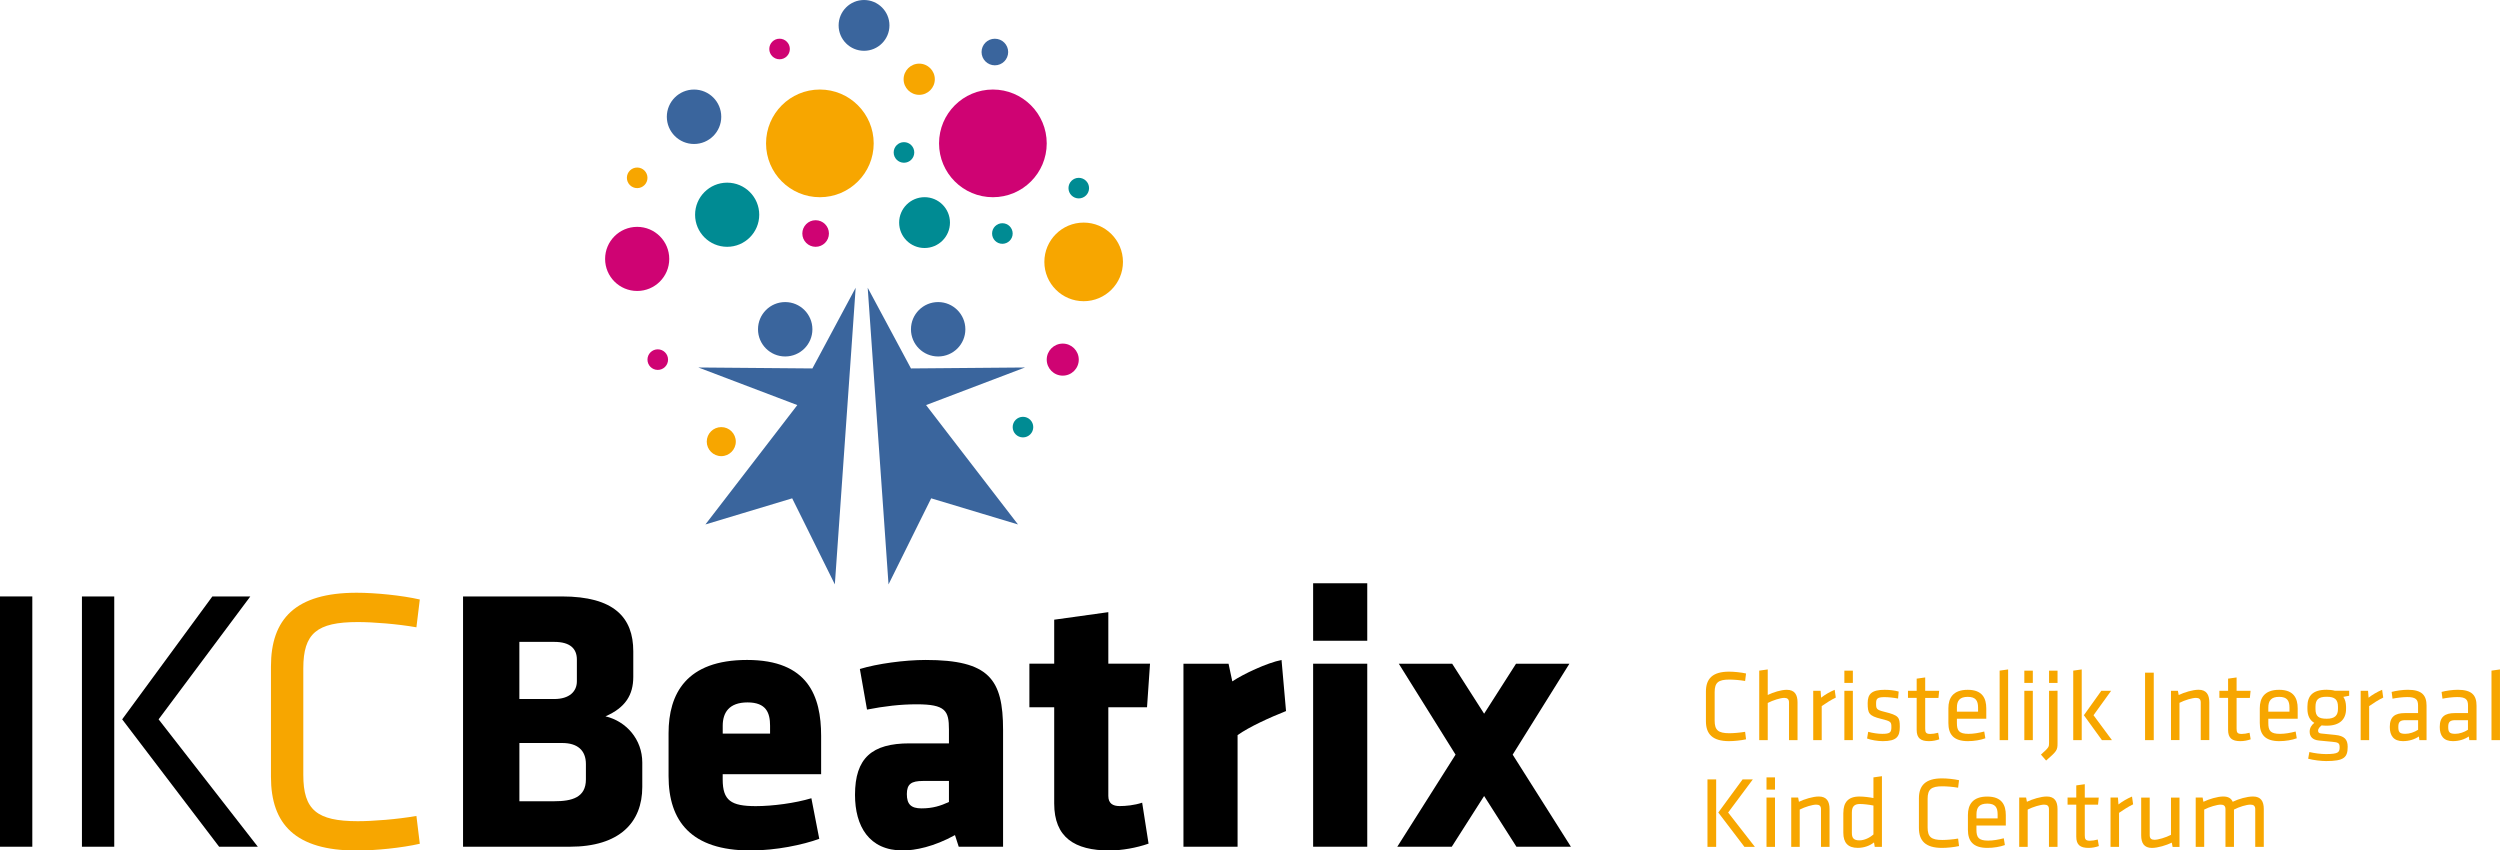 <?xml version="1.0" encoding="UTF-8"?>
<!-- Generator: Adobe Illustrator 22.1.0, SVG Export Plug-In . SVG Version: 6.00 Build 0)  -->
<svg version="1.1" xmlns="http://www.w3.org/2000/svg" xmlns:xlink="http://www.w3.org/1999/xlink" x="0px" y="0px" viewBox="0 0 83.324 28.346" style="enable-background:new 0 0 83.324 28.346;" xml:space="preserve">
<style type="text/css">
	.st0{display:none;}
	.st1{display:inline;}
	.st2{fill:#F7A600;}
	.st3{fill:#008B93;}
	.st4{fill:#CF0373;}
	.st5{fill:#3A659D;}
</style>
<g id="Onderregel" class="st0">
	<g class="st1">
		<path class="st2" d="M-42.681,78.219c0,1.41,0.545,1.864,2.196,1.864c0.607,0,1.591-0.075,2.363-0.213l0.137,1.122    c-0.728,0.167-1.789,0.272-2.546,0.272c-2.469,0-3.455-1.061-3.455-2.969v-4.454c0-1.91,0.986-2.971,3.455-2.971    c0.757,0,1.818,0.105,2.546,0.272l-0.137,1.122c-0.772-0.138-1.756-0.213-2.363-0.213c-1.651,0-2.196,0.455-2.196,1.864V78.219z"/>
		<path class="st2" d="M-31.562,81.113v-5.637c0-0.483-0.244-0.682-0.713-0.682c-0.546,0-1.681,0.349-2.469,0.759v5.56h-1.273V70.72    l1.273-0.181v3.817c0.818-0.394,1.985-0.773,2.849-0.773c1.181,0,1.606,0.743,1.606,1.879v5.651H-31.562z"/>
		<path class="st2" d="M-24.565,74.749c-0.697,0.334-1.5,0.849-2.106,1.273v5.091h-1.272v-7.378h1.105l0.077,1.03    c0.545-0.425,1.302-0.88,2.03-1.183L-24.565,74.749z"/>
		<path class="st2" d="M-23.277,72.553V70.72h1.272v1.833H-23.277z M-23.277,81.113v-7.378h1.272v7.378H-23.277z"/>
		<path class="st2" d="M-17.535,81.265c-0.759,0-1.758-0.166-2.348-0.394l0.167-1.001c0.635,0.182,1.469,0.305,2.106,0.305    c1.165,0,1.362-0.213,1.362-1.001c0-0.788-0.061-0.878-1.545-1.242c-1.833-0.455-2-0.833-2-2.363c0-1.363,0.607-1.985,2.546-1.985    c0.712,0,1.485,0.092,2.09,0.259l-0.091,1.045c-0.62-0.121-1.439-0.213-2.045-0.213c-1.092,0-1.243,0.259-1.243,0.924    c0,0.819,0.016,0.97,1.258,1.273c2.121,0.53,2.288,0.787,2.288,2.257C-14.99,80.567-15.429,81.265-17.535,81.265z"/>
		<path class="st2" d="M-9.084,80.992c-0.453,0.167-0.999,0.272-1.544,0.272c-1.243,0-1.834-0.454-1.834-1.682v-4.788h-1.302v-1.06    h1.302v-1.818l1.273-0.182v2h2.091l-0.108,1.06h-1.983v4.575c0,0.546,0.075,0.819,0.757,0.819c0.349,0,0.713-0.061,1.182-0.182    L-9.084,80.992z"/>
		<path class="st2" d="M-4.691,80.175c0.727,0,1.531-0.138,2.333-0.35l0.166,1.015c-0.696,0.259-1.681,0.425-2.606,0.425    c-2.182,0-2.924-1.046-2.924-2.712V76.34c0-1.53,0.697-2.757,2.894-2.757c2.182,0,2.773,1.258,2.773,2.788v1.545h-4.394v0.622    C-6.448,79.704-6.13,80.175-4.691,80.175z M-6.448,76.855h3.167V76.25c0-1.03-0.349-1.605-1.545-1.605    c-1.197,0-1.622,0.575-1.622,1.605V76.855z"/>
		<path class="st2" d="M-0.055,81.113V70.72l1.272-0.181v10.574H-0.055z"/>
		<path class="st2" d="M3.641,72.553V70.72h1.272v1.833H3.641z M3.641,81.113v-7.378h1.272v7.378H3.641z"/>
		<path class="st2" d="M8.609,73.735v7.847c0,1.047-0.105,1.183-1.711,2.592l-0.773-0.895c1.212-1.075,1.212-1.15,1.212-1.772    v-7.771H8.609z M7.337,72.553V70.72h1.272v1.833H7.337z"/>
		<path class="st2" d="M10.957,81.113V70.72l1.273-0.181v10.574H10.957z M16.624,73.735l-2.636,3.651l2.757,3.727h-1.501    l-2.696-3.727l2.606-3.651H16.624z"/>
		<path class="st2" d="M23,81.113h-1.303V71.022H23V81.113z"/>
		<path class="st2" d="M30.03,81.113v-5.637c0-0.483-0.242-0.682-0.713-0.682c-0.544,0-1.681,0.334-2.469,0.742v5.576h-1.272v-7.378    h1.03l0.121,0.636c0.818-0.394,2.09-0.788,2.97-0.788c1.181,0,1.605,0.743,1.605,1.879v5.651H30.03z"/>
		<path class="st2" d="M37.496,80.992c-0.453,0.167-0.999,0.272-1.544,0.272c-1.242,0-1.834-0.454-1.834-1.682v-4.788h-1.302v-1.06    h1.302v-1.818l1.273-0.182v2h2.091l-0.108,1.06h-1.983v4.575c0,0.546,0.075,0.819,0.757,0.819c0.349,0,0.713-0.061,1.183-0.182    L37.496,80.992z"/>
		<path class="st2" d="M41.89,80.175c0.727,0,1.531-0.138,2.333-0.35l0.167,1.015c-0.697,0.259-1.681,0.425-2.606,0.425    c-2.182,0-2.924-1.046-2.924-2.712V76.34c0-1.53,0.697-2.757,2.894-2.757c2.182,0,2.773,1.258,2.773,2.788v1.545h-4.395v0.622    C40.132,79.704,40.451,80.175,41.89,80.175z M40.132,76.855h3.167V76.25c0-1.03-0.348-1.605-1.545-1.605    c-1.197,0-1.622,0.575-1.622,1.605V76.855z"/>
		<path class="st2" d="M52.236,74.477l-0.878,0.167c0.273,0.378,0.394,0.893,0.409,1.469v0.333c0,1.591-0.97,2.515-2.893,2.515    c-0.274,0-0.531-0.015-0.758-0.045c-0.258,0.212-0.53,0.471-0.53,0.788c0,0.287,0.15,0.394,0.484,0.425    c0.773,0.075,1.167,0.121,2.091,0.211c1.333,0.137,1.849,0.652,1.849,1.773c0,1.606-0.562,2.136-3.228,2.136    c-0.682,0-1.848-0.121-2.682-0.348l0.182-1.001c0.773,0.183,1.728,0.304,2.47,0.304c1.877,0,2.061-0.258,2.061-1.03    c0-0.621-0.229-0.728-1.092-0.803c-0.817-0.076-1.09-0.106-1.954-0.183c-1.09-0.09-1.439-0.666-1.439-1.348    c0-0.546,0.303-1,0.697-1.303c-0.697-0.395-1.03-1.122-1.03-2.092v-0.333c0-1.606,0.774-2.53,2.879-2.53    c0.378,0,0.893,0.046,1.241,0.152h2.121V74.477z M48.873,74.628c-1.228,0-1.682,0.409-1.682,1.501v0.317    c0,1.122,0.469,1.47,1.682,1.47c1.21,0,1.681-0.5,1.681-1.47v-0.317C50.555,75.054,50.1,74.628,48.873,74.628z"/>
		<path class="st2" d="M57.326,74.749c-0.697,0.334-1.499,0.849-2.106,1.273v5.091h-1.272v-7.378h1.105l0.077,1.03    c0.544-0.425,1.302-0.88,2.029-1.183L57.326,74.749z"/>
		<path class="st2" d="M63.809,81.113h-1.076l-0.075-0.546c-0.651,0.454-1.501,0.697-2.393,0.697c-1.38,0-1.956-0.818-1.956-2.122    c0-1.528,0.773-2.075,2.258-2.075h1.97v-1.15c0-0.924-0.409-1.243-1.605-1.243c-0.713,0-1.638,0.121-2.214,0.242l-0.136-1.014    c0.698-0.184,1.637-0.319,2.425-0.319c2.106,0,2.803,0.818,2.803,2.395V81.113z M62.537,78.129h-1.88    c-0.787,0-1.075,0.242-1.075,0.984c0,0.757,0.136,1.061,1.045,1.061c0.638,0,1.349-0.244,1.91-0.606V78.129z"/>
		<path class="st2" d="M71.279,81.113h-1.076l-0.077-0.546c-0.651,0.454-1.499,0.697-2.394,0.697c-1.378,0-1.954-0.818-1.954-2.122    c0-1.528,0.772-2.075,2.257-2.075h1.97v-1.15c0-0.924-0.409-1.243-1.606-1.243c-0.711,0-1.637,0.121-2.212,0.242l-0.136-1.014    c0.697-0.184,1.637-0.319,2.423-0.319c2.106,0,2.804,0.818,2.804,2.395V81.113z M70.005,78.129h-1.879    c-0.788,0-1.076,0.242-1.076,0.984c0,0.757,0.137,1.061,1.046,1.061c0.636,0,1.348-0.244,1.909-0.606V78.129z"/>
		<path class="st2" d="M73.519,81.113V70.72l1.272-0.181v10.574H73.519z"/>
	</g>
	<g class="st1">
		<path class="st2" d="M-42.455,97.08h-1.302V86.99h1.302V97.08z M-40.666,91.944l4,5.136h-1.56l-3.91-5.136l3.637-4.954h1.529    L-40.666,91.944z"/>
		<path class="st2" d="M-34.926,88.52v-1.833h1.272v1.833H-34.926z M-34.926,97.08v-7.377h1.272v7.377H-34.926z"/>
		<path class="st2" d="M-26.776,97.08v-5.636c0-0.484-0.243-0.682-0.711-0.682c-0.546,0-1.682,0.333-2.47,0.742v5.575h-1.272v-7.377    h1.03l0.121,0.636c0.819-0.395,2.091-0.788,2.969-0.788c1.182,0,1.606,0.742,1.606,1.879v5.65H-26.776z"/>
		<path class="st2" d="M-23.428,91.959c0-1.47,0.666-2.408,2.394-2.408c0.651,0,1.514,0.106,2.106,0.227v-3.091l1.272-0.182V97.08    h-1.076l-0.106-0.667c-0.606,0.486-1.47,0.819-2.439,0.819c-1.454,0-2.151-0.773-2.151-2.258V91.959z M-18.928,90.899    c-0.683-0.137-1.516-0.228-2.031-0.228c-0.849,0-1.197,0.395-1.197,1.287v3.016c0,0.757,0.242,1.137,1.135,1.137    c0.729,0,1.546-0.395,2.092-0.879V90.899z"/>
		<path class="st2" d="M-10.824,94.186c0,1.409,0.545,1.864,2.196,1.864c0.606,0,1.591-0.076,2.363-0.213l0.137,1.121    c-0.728,0.167-1.789,0.273-2.546,0.273c-2.469,0-3.455-1.061-3.455-2.97v-4.455c0-1.908,0.986-2.97,3.455-2.97    c0.757,0,1.818,0.106,2.546,0.273l-0.137,1.121c-0.772-0.137-1.756-0.212-2.363-0.212c-1.651,0-2.196,0.454-2.196,1.863V94.186z"/>
		<path class="st2" d="M-1.767,96.141c0.727,0,1.53-0.137,2.333-0.35l0.167,1.016c-0.696,0.258-1.681,0.425-2.606,0.425    c-2.181,0-2.923-1.046-2.923-2.713v-2.212c0-1.529,0.696-2.757,2.894-2.757c2.181,0,2.773,1.258,2.773,2.788v1.545h-4.395v0.621    C-3.525,95.671-3.206,96.141-1.767,96.141z M-3.525,92.822h3.167v-0.604c0-1.03-0.348-1.606-1.545-1.606    c-1.197,0-1.622,0.576-1.622,1.606V92.822z"/>
		<path class="st2" d="M7.323,97.08v-5.636c0-0.484-0.242-0.682-0.713-0.682c-0.545,0-1.681,0.333-2.469,0.742v5.575H2.869v-7.377    h1.03l0.121,0.636c0.817-0.395,2.09-0.788,2.969-0.788c1.181,0,1.606,0.742,1.606,1.879v5.65H7.323z"/>
		<path class="st2" d="M14.79,96.959c-0.454,0.167-1,0.273-1.544,0.273c-1.243,0-1.834-0.454-1.834-1.683v-4.787H10.11v-1.06h1.302    v-1.818l1.273-0.182v2h2.091l-0.107,1.06h-1.984v4.575c0,0.546,0.075,0.818,0.757,0.818c0.348,0,0.713-0.061,1.182-0.182    L14.79,96.959z"/>
		<path class="st2" d="M19.911,90.717c-0.697,0.333-1.501,0.849-2.106,1.274v5.09h-1.274v-7.377h1.107l0.075,1.029    c0.546-0.425,1.303-0.879,2.031-1.182L19.911,90.717z"/>
		<path class="st2" d="M22.393,89.703v5.635c0,0.485,0.244,0.682,0.713,0.682c0.546,0,1.681-0.332,2.469-0.742v-5.574h1.273v7.377    h-1.03l-0.123-0.636c-0.817,0.395-2.09,0.788-2.969,0.788c-1.181,0-1.605-0.742-1.605-1.879v-5.65H22.393z"/>
		<path class="st2" d="M38.179,97.08v-5.636c0-0.484-0.242-0.682-0.711-0.682c-0.606,0-1.682,0.333-2.47,0.742v5.575h-1.272v-5.636    c0-0.484-0.242-0.682-0.711-0.682c-0.545,0-1.682,0.333-2.47,0.742v5.575h-1.273v-7.377h1.03l0.121,0.636    c0.819-0.395,2.091-0.788,2.969-0.788c0.759,0,1.197,0.288,1.41,0.788c0.879-0.425,2.122-0.788,3.044-0.788    c1.184,0,1.607,0.742,1.607,1.879v5.65H38.179z"/>
	</g>
</g>
<g id="Laag_1">
	<rect y="19.879" width="1.077" height="8.342"/>
	<path d="M5.286,23.975l3.307,4.246h-1.29l-3.231-4.246l3.006-4.096h1.265L5.286,23.975z M3.808,28.221H2.731v-8.342h1.077V28.221z"/>
	<g>
		<path class="st2" d="M10.109,25.829c0,1.165,0.451,1.541,1.816,1.541c0.501,0,1.315-0.062,1.954-0.175l0.113,0.927    c-0.601,0.138-1.478,0.226-2.105,0.226c-2.042,0-2.856-0.877-2.856-2.455v-3.682c0-1.579,0.814-2.455,2.856-2.455    c0.627,0,1.503,0.088,2.105,0.225l-0.113,0.927c-0.639-0.113-1.453-0.175-1.954-0.175c-1.366,0-1.816,0.376-1.816,1.541V25.829z"/>
		<path d="M19.528,25.465c0-0.463-0.288-0.701-0.789-0.701h-1.428v1.941h1.165c0.589,0,1.052-0.125,1.052-0.727V25.465z     M19.227,21.983c0-0.363-0.225-0.589-0.752-0.589h-1.165v1.904h1.165c0.501,0,0.752-0.251,0.752-0.589V21.983z M18.99,28.221    h-3.557v-8.342h3.294c1.741,0,2.38,0.701,2.38,1.829v0.852c0,0.601-0.263,1.027-0.927,1.315c0.689,0.163,1.227,0.764,1.227,1.541    v0.814C21.407,27.407,20.655,28.221,18.99,28.221"/>
		<path d="M25.666,24.188c0-0.426-0.125-0.777-0.751-0.777c-0.626,0-0.827,0.351-0.827,0.777v0.263h1.578V24.188z M24.087,25.804    v0.175c0,0.701,0.276,0.889,1.102,0.889c0.564,0,1.315-0.1,1.854-0.263l0.263,1.353c-0.551,0.2-1.44,0.388-2.292,0.388    c-1.979,0-2.731-0.977-2.731-2.48v-1.428c0-1.315,0.589-2.442,2.618-2.442c2.029,0,2.467,1.203,2.467,2.53v1.278H24.087z"/>
		<path d="M31.628,26.029h-0.865c-0.388,0-0.538,0.1-0.538,0.438c0,0.338,0.138,0.476,0.489,0.476c0.376,0,0.639-0.087,0.914-0.213    V26.029z M31.954,28.221l-0.125-0.388c-0.701,0.388-1.328,0.513-1.741,0.513c-1.127,0-1.591-0.814-1.591-1.854    c0-1.228,0.564-1.716,1.816-1.716h1.315v-0.463c0-0.626-0.113-0.839-1.077-0.839c-0.539,0-1.077,0.063-1.654,0.176l-0.238-1.353    c0.576-0.176,1.49-0.301,2.192-0.301c2.117,0,2.581,0.639,2.581,2.33v3.896H31.954z"/>
		<path d="M36.977,28.346c-1.165,0-1.841-0.439-1.841-1.566v-3.207h-0.827v-1.453h0.827v-1.466l1.804-0.251v1.716h1.39l-0.1,1.453    h-1.29v2.956c0,0.25,0.15,0.338,0.376,0.338c0.2,0,0.488-0.025,0.752-0.113l0.213,1.365C37.878,28.259,37.39,28.346,36.977,28.346    "/>
		<path d="M41.248,24.501v3.72h-1.804v-6.1h1.503l0.125,0.589c0.376-0.251,1.152-0.614,1.641-0.714l0.15,1.703    C42.325,23.912,41.636,24.225,41.248,24.501"/>
	</g>
	<path d="M43.766,22.121h1.804v6.1h-1.804V22.121z M43.766,19.44h1.804v1.916h-1.804V19.44z"/>
	<polygon points="50.417,25.152 52.358,28.221 50.542,28.221 49.465,26.53 48.387,28.221 46.571,28.221 48.513,25.152    46.621,22.121 48.4,22.121 49.465,23.787 50.529,22.121 52.308,22.121  "/>
	<g>
		<path class="st2" d="M57.149,24.023c0,0.314,0.121,0.415,0.489,0.415c0.135,0,0.354-0.017,0.526-0.047l0.031,0.25    c-0.162,0.037-0.399,0.061-0.567,0.061c-0.55,0-0.77-0.236-0.77-0.662v-0.992c0-0.426,0.22-0.662,0.77-0.662    c0.169,0,0.405,0.024,0.567,0.061l-0.031,0.25c-0.172-0.031-0.391-0.047-0.526-0.047c-0.368,0-0.489,0.101-0.489,0.415V24.023z"/>
		<path class="st2" d="M59.627,24.668v-1.256c0-0.108-0.054-0.152-0.159-0.152c-0.122,0-0.375,0.078-0.55,0.169v1.239h-0.284v-2.316    l0.284-0.04v0.851c0.182-0.088,0.442-0.172,0.635-0.172c0.263,0,0.358,0.165,0.358,0.419v1.259H59.627z"/>
		<path class="st2" d="M61.186,23.25c-0.155,0.074-0.334,0.189-0.469,0.284v1.134h-0.283v-1.644h0.246l0.017,0.23    c0.121-0.095,0.29-0.196,0.452-0.263L61.186,23.25z"/>
		<path class="st2" d="M61.472,22.761v-0.408h0.283v0.408H61.472z M61.472,24.668v-1.644h0.283v1.644H61.472z"/>
		<path class="st2" d="M62.752,24.702c-0.169,0-0.392-0.037-0.523-0.088l0.037-0.223c0.141,0.04,0.327,0.068,0.469,0.068    c0.259,0,0.304-0.047,0.304-0.223c0-0.176-0.013-0.196-0.344-0.277c-0.408-0.101-0.446-0.185-0.446-0.526    c0-0.304,0.135-0.442,0.567-0.442c0.159,0,0.331,0.02,0.466,0.058l-0.02,0.233c-0.138-0.027-0.321-0.047-0.455-0.047    c-0.243,0-0.277,0.058-0.277,0.206c0,0.183,0.004,0.216,0.28,0.284c0.473,0.118,0.51,0.175,0.51,0.503    C63.319,24.546,63.221,24.702,62.752,24.702z"/>
		<path class="st2" d="M64.635,24.641c-0.101,0.037-0.223,0.061-0.344,0.061c-0.277,0-0.409-0.101-0.409-0.375V23.26h-0.29v-0.236    h0.29v-0.405l0.284-0.04v0.446h0.466l-0.024,0.236h-0.442v1.019c0,0.122,0.017,0.182,0.169,0.182c0.078,0,0.159-0.013,0.263-0.04    L64.635,24.641z"/>
		<path class="st2" d="M65.614,24.459c0.162,0,0.341-0.031,0.52-0.078l0.037,0.226c-0.155,0.058-0.375,0.095-0.581,0.095    c-0.486,0-0.651-0.233-0.651-0.604v-0.493c0-0.341,0.155-0.614,0.645-0.614c0.486,0,0.618,0.28,0.618,0.621v0.344h-0.979v0.138    C65.222,24.354,65.293,24.459,65.614,24.459z M65.222,23.719h0.706v-0.135c0-0.23-0.078-0.358-0.344-0.358    c-0.267,0-0.361,0.128-0.361,0.358V23.719z"/>
		<path class="st2" d="M66.647,24.668v-2.316l0.283-0.04v2.356H66.647z"/>
		<path class="st2" d="M67.47,22.761v-0.408h0.283v0.408H67.47z M67.47,24.668v-1.644h0.283v1.644H67.47z"/>
		<path class="st2" d="M68.577,23.024v1.748c0,0.233-0.023,0.263-0.381,0.577l-0.172-0.199c0.27-0.24,0.27-0.257,0.27-0.395v-1.732    H68.577z M68.294,22.761v-0.408h0.283v0.408H68.294z"/>
		<path class="st2" d="M69.1,24.668v-2.316l0.283-0.04v2.356H69.1z M70.363,23.024l-0.587,0.814l0.614,0.83h-0.334l-0.601-0.83    l0.581-0.814H70.363z"/>
		<path class="st2" d="M71.784,24.668h-0.29V22.42h0.29V24.668z"/>
		<path class="st2" d="M73.35,24.668v-1.256c0-0.108-0.054-0.152-0.159-0.152c-0.121,0-0.375,0.074-0.55,0.165v1.242h-0.283v-1.644    h0.23l0.027,0.142c0.182-0.088,0.466-0.176,0.662-0.176c0.263,0,0.358,0.165,0.358,0.419v1.259H73.35z"/>
		<path class="st2" d="M75.014,24.641c-0.101,0.037-0.223,0.061-0.344,0.061c-0.277,0-0.409-0.101-0.409-0.375V23.26h-0.29v-0.236    h0.29v-0.405l0.284-0.04v0.446h0.466l-0.024,0.236h-0.442v1.019c0,0.122,0.017,0.182,0.169,0.182c0.078,0,0.159-0.013,0.263-0.04    L75.014,24.641z"/>
		<path class="st2" d="M75.993,24.459c0.162,0,0.341-0.031,0.52-0.078l0.037,0.226c-0.155,0.058-0.375,0.095-0.581,0.095    c-0.486,0-0.651-0.233-0.651-0.604v-0.493c0-0.341,0.155-0.614,0.645-0.614c0.486,0,0.618,0.28,0.618,0.621v0.344h-0.979v0.138    C75.601,24.354,75.672,24.459,75.993,24.459z M75.601,23.719h0.706v-0.135c0-0.23-0.078-0.358-0.344-0.358    c-0.267,0-0.361,0.128-0.361,0.358V23.719z"/>
		<path class="st2" d="M78.298,23.189l-0.196,0.037c0.061,0.084,0.088,0.199,0.091,0.327v0.074c0,0.354-0.216,0.56-0.645,0.56    c-0.061,0-0.118-0.003-0.169-0.01c-0.058,0.047-0.118,0.105-0.118,0.176c0,0.064,0.034,0.088,0.108,0.095    c0.172,0.017,0.26,0.027,0.466,0.047c0.297,0.031,0.412,0.145,0.412,0.395c0,0.358-0.125,0.476-0.719,0.476    c-0.152,0-0.412-0.027-0.598-0.078l0.04-0.223c0.172,0.041,0.385,0.068,0.55,0.068c0.418,0,0.459-0.058,0.459-0.23    c0-0.138-0.051-0.162-0.243-0.179c-0.182-0.017-0.243-0.024-0.435-0.041c-0.243-0.02-0.321-0.148-0.321-0.3    c0-0.122,0.067-0.223,0.155-0.29c-0.155-0.088-0.23-0.25-0.23-0.466v-0.074c0-0.358,0.172-0.564,0.642-0.564    c0.084,0,0.199,0.01,0.277,0.034h0.473V23.189z M77.549,23.223c-0.274,0-0.375,0.091-0.375,0.334v0.071    c0,0.25,0.105,0.327,0.375,0.327c0.27,0,0.375-0.111,0.375-0.327v-0.071C77.923,23.318,77.822,23.223,77.549,23.223z"/>
		<path class="st2" d="M79.432,23.25c-0.155,0.074-0.334,0.189-0.469,0.284v1.134h-0.283v-1.644h0.246l0.017,0.23    c0.121-0.095,0.29-0.196,0.452-0.263L79.432,23.25z"/>
		<path class="st2" d="M80.877,24.668h-0.24l-0.017-0.122c-0.145,0.101-0.334,0.156-0.533,0.156c-0.307,0-0.436-0.182-0.436-0.473    c0-0.341,0.172-0.462,0.503-0.462h0.439V23.51c0-0.206-0.091-0.277-0.358-0.277c-0.159,0-0.365,0.027-0.493,0.054l-0.03-0.226    c0.156-0.041,0.365-0.071,0.54-0.071c0.469,0,0.624,0.182,0.624,0.533V24.668z M80.593,24.003h-0.419    c-0.175,0-0.239,0.054-0.239,0.219c0,0.169,0.03,0.236,0.233,0.236c0.142,0,0.301-0.054,0.426-0.135V24.003z"/>
		<path class="st2" d="M82.541,24.668h-0.24l-0.017-0.122c-0.145,0.101-0.334,0.156-0.533,0.156c-0.307,0-0.435-0.182-0.435-0.473    c0-0.341,0.172-0.462,0.503-0.462h0.439V23.51c0-0.206-0.091-0.277-0.358-0.277c-0.159,0-0.365,0.027-0.493,0.054l-0.03-0.226    c0.155-0.041,0.365-0.071,0.54-0.071c0.469,0,0.625,0.182,0.625,0.533V24.668z M82.257,24.003h-0.419    c-0.176,0-0.24,0.054-0.24,0.219c0,0.169,0.031,0.236,0.233,0.236c0.142,0,0.3-0.054,0.425-0.135V24.003z"/>
		<path class="st2" d="M83.04,24.668v-2.316l0.283-0.04v2.356H83.04z"/>
	</g>
	<g>
		<path class="st2" d="M57.199,28.226h-0.29v-2.248h0.29V28.226z M57.598,27.081l0.891,1.144h-0.348l-0.871-1.144l0.81-1.104h0.341    L57.598,27.081z"/>
		<path class="st2" d="M58.877,26.318V25.91h0.283v0.408H58.877z M58.877,28.226v-1.644h0.283v1.644H58.877z"/>
		<path class="st2" d="M60.693,28.226V26.97c0-0.108-0.054-0.152-0.159-0.152c-0.122,0-0.375,0.074-0.55,0.165v1.242h-0.283v-1.644    h0.23l0.027,0.142c0.182-0.088,0.466-0.176,0.662-0.176c0.263,0,0.358,0.165,0.358,0.419v1.259H60.693z"/>
		<path class="st2" d="M61.439,27.085c0-0.328,0.148-0.537,0.533-0.537c0.145,0,0.337,0.024,0.469,0.051V25.91l0.283-0.04v2.356    h-0.24l-0.024-0.149c-0.135,0.108-0.328,0.182-0.544,0.182c-0.324,0-0.479-0.172-0.479-0.503V27.085z M62.441,26.848    c-0.152-0.031-0.338-0.051-0.452-0.051c-0.189,0-0.267,0.088-0.267,0.287v0.672c0,0.169,0.054,0.253,0.253,0.253    c0.162,0,0.345-0.088,0.466-0.196V26.848z"/>
		<path class="st2" d="M64.247,27.581c0,0.314,0.121,0.415,0.489,0.415c0.135,0,0.354-0.017,0.527-0.047l0.031,0.25    c-0.162,0.037-0.399,0.061-0.567,0.061c-0.55,0-0.77-0.236-0.77-0.662v-0.993c0-0.425,0.22-0.662,0.77-0.662    c0.169,0,0.405,0.024,0.567,0.061l-0.031,0.25c-0.172-0.031-0.391-0.047-0.527-0.047c-0.368,0-0.489,0.101-0.489,0.415V27.581z"/>
		<path class="st2" d="M66.265,28.017c0.162,0,0.341-0.031,0.52-0.078l0.037,0.226c-0.155,0.058-0.375,0.095-0.581,0.095    c-0.486,0-0.651-0.233-0.651-0.604v-0.493c0-0.341,0.155-0.614,0.645-0.614c0.486,0,0.618,0.28,0.618,0.621v0.344h-0.979v0.138    C65.874,27.912,65.945,28.017,66.265,28.017z M65.874,27.277h0.706v-0.135c0-0.23-0.078-0.358-0.344-0.358    c-0.267,0-0.361,0.128-0.361,0.358V27.277z"/>
		<path class="st2" d="M68.291,28.226V26.97c0-0.108-0.054-0.152-0.159-0.152c-0.121,0-0.375,0.074-0.55,0.165v1.242h-0.283v-1.644    h0.23l0.027,0.142c0.182-0.088,0.466-0.176,0.662-0.176c0.263,0,0.358,0.165,0.358,0.419v1.259H68.291z"/>
		<path class="st2" d="M69.954,28.199c-0.101,0.037-0.223,0.061-0.344,0.061c-0.277,0-0.409-0.101-0.409-0.375v-1.067h-0.29v-0.236    h0.29v-0.405l0.284-0.04v0.446h0.466l-0.024,0.236h-0.442v1.019c0,0.122,0.017,0.183,0.169,0.183c0.078,0,0.159-0.014,0.263-0.04    L69.954,28.199z"/>
		<path class="st2" d="M71.096,26.808c-0.155,0.074-0.334,0.189-0.469,0.284v1.134h-0.284v-1.644h0.247l0.017,0.23    c0.122-0.095,0.29-0.196,0.452-0.263L71.096,26.808z"/>
		<path class="st2" d="M71.649,26.582v1.256c0,0.108,0.054,0.152,0.159,0.152c0.122,0,0.375-0.074,0.55-0.165v-1.242h0.284v1.644    h-0.23l-0.027-0.142c-0.182,0.088-0.466,0.176-0.662,0.176c-0.263,0-0.358-0.165-0.358-0.419v-1.259H71.649z"/>
		<path class="st2" d="M75.166,28.226V26.97c0-0.108-0.054-0.152-0.159-0.152c-0.135,0-0.375,0.074-0.55,0.165v1.242h-0.283V26.97    c0-0.108-0.054-0.152-0.159-0.152c-0.121,0-0.375,0.074-0.55,0.165v1.242h-0.283v-1.644h0.23l0.027,0.142    c0.182-0.088,0.466-0.176,0.662-0.176c0.169,0,0.267,0.064,0.314,0.176c0.196-0.095,0.473-0.176,0.678-0.176    c0.264,0,0.358,0.165,0.358,0.419v1.259H75.166z"/>
	</g>
	<g>
		<path class="st2" d="M27.326,6.573c0.991,0,1.794-0.804,1.794-1.794c0-0.991-0.803-1.795-1.794-1.795s-1.794,0.803-1.794,1.795    C25.532,5.769,26.335,6.573,27.326,6.573"/>
		<path class="st3" d="M24.236,8.226c0.59,0,1.069-0.479,1.069-1.069c0-0.59-0.478-1.069-1.069-1.069    c-0.59,0-1.069,0.479-1.069,1.069C23.167,7.748,23.646,8.226,24.236,8.226"/>
		<path class="st4" d="M26.741,7.783c0,0.245,0.199,0.443,0.443,0.443c0.245,0,0.444-0.199,0.444-0.443    c0-0.245-0.199-0.443-0.444-0.443C26.94,7.339,26.741,7.538,26.741,7.783"/>
		<path class="st5" d="M32.715,1.734c0,0.245,0.199,0.443,0.443,0.443c0.246,0,0.444-0.198,0.444-0.443    c0-0.245-0.198-0.443-0.444-0.443C32.914,1.29,32.715,1.489,32.715,1.734"/>
		<path class="st2" d="M21.237,6.27c0.189,0,0.343-0.153,0.343-0.343c0-0.189-0.153-0.343-0.343-0.343    c-0.189,0-0.343,0.153-0.343,0.343C20.894,6.117,21.048,6.27,21.237,6.27"/>
		<path class="st3" d="M29.786,5.081c0,0.189,0.153,0.343,0.343,0.343s0.343-0.153,0.343-0.343s-0.153-0.343-0.343-0.343    S29.786,4.892,29.786,5.081"/>
		<path class="st3" d="M33.752,7.783c0-0.189-0.153-0.343-0.343-0.343c-0.189,0-0.343,0.153-0.343,0.343    c0,0.189,0.153,0.343,0.343,0.343C33.599,8.125,33.752,7.972,33.752,7.783"/>
		<path class="st3" d="M35.955,6.613c0.189,0,0.343-0.153,0.343-0.343c0-0.189-0.154-0.343-0.343-0.343    c-0.189,0-0.343,0.153-0.343,0.343C35.612,6.46,35.766,6.613,35.955,6.613"/>
		<path class="st2" d="M30.637,3.161c0.287,0,0.52-0.233,0.52-0.52c0-0.287-0.233-0.52-0.52-0.52c-0.287,0-0.52,0.233-0.52,0.52    C30.117,2.929,30.35,3.161,30.637,3.161"/>
		<path class="st4" d="M25.982,1.976c0.19,0,0.343-0.153,0.343-0.343c0-0.189-0.153-0.343-0.343-0.343    c-0.189,0-0.342,0.153-0.342,0.343C25.64,1.823,25.794,1.976,25.982,1.976"/>
		<path class="st4" d="M21.923,11.643c-0.189,0-0.343,0.153-0.343,0.343s0.153,0.343,0.343,0.343c0.189,0,0.343-0.153,0.343-0.343    S22.112,11.643,21.923,11.643"/>
		<path class="st3" d="M34.095,13.892c-0.189,0-0.343,0.153-0.343,0.343c0,0.189,0.153,0.343,0.343,0.343s0.343-0.153,0.343-0.343    C34.438,14.045,34.284,13.892,34.095,13.892"/>
		<path class="st5" d="M23.132,4.799c0.501,0,0.907-0.406,0.907-0.907s-0.406-0.907-0.907-0.907c-0.501,0-0.907,0.406-0.907,0.907    S22.631,4.799,23.132,4.799"/>
		<path class="st4" d="M33.093,6.573c0.991,0,1.794-0.804,1.794-1.794c0-0.991-0.804-1.795-1.794-1.795    c-0.991,0-1.795,0.803-1.795,1.795C31.298,5.769,32.101,6.573,33.093,6.573"/>
		<path class="st3" d="M29.968,7.419c0,0.468,0.379,0.847,0.847,0.847c0.468,0,0.847-0.379,0.847-0.847    c0-0.467-0.379-0.847-0.847-0.847C30.347,6.573,29.968,6.952,29.968,7.419"/>
		<path class="st5" d="M28.798,1.693c0.467,0,0.847-0.379,0.847-0.847C29.645,0.379,29.265,0,28.798,0    c-0.467,0-0.847,0.379-0.847,0.847C27.951,1.315,28.331,1.693,28.798,1.693"/>
		<path class="st2" d="M36.118,7.419c-0.724,0-1.31,0.587-1.31,1.31c0,0.723,0.587,1.31,1.31,1.31c0.723,0,1.31-0.587,1.31-1.31    C37.427,8.006,36.841,7.419,36.118,7.419"/>
		<path class="st4" d="M35.421,11.452c-0.295,0-0.534,0.239-0.534,0.534c0,0.295,0.239,0.534,0.534,0.534    c0.295,0,0.534-0.239,0.534-0.534C35.955,11.691,35.716,11.452,35.421,11.452"/>
		<path class="st2" d="M24.04,14.235c-0.267,0-0.484,0.217-0.484,0.484c0,0.267,0.217,0.484,0.484,0.484    c0.267,0,0.484-0.217,0.484-0.484C24.523,14.451,24.307,14.235,24.04,14.235"/>
		<path class="st4" d="M21.237,7.561c-0.59,0-1.069,0.478-1.069,1.069c0,0.59,0.478,1.068,1.069,1.068    c0.59,0,1.069-0.478,1.069-1.068C22.306,8.039,21.827,7.561,21.237,7.561"/>
		<path class="st5" d="M27.077,10.975c0,0.501-0.406,0.906-0.907,0.906c-0.5,0-0.906-0.405-0.906-0.906    c0-0.501,0.405-0.907,0.906-0.907C26.671,10.068,27.077,10.475,27.077,10.975"/>
	</g>
	<polygon class="st5" points="27.316,11.835 27.077,12.28 23.276,12.248 26.574,13.501 25.866,14.422 23.511,17.48 26.403,16.609    26.836,17.481 27.825,19.478 27.992,17.102 28.172,14.538 28.37,11.729 28.519,9.59  "/>
	<g>
		<path class="st5" d="M32.175,10.975c0,0.501-0.406,0.906-0.907,0.906c-0.501,0-0.906-0.405-0.906-0.906    c0-0.501,0.405-0.907,0.906-0.907C31.768,10.068,32.175,10.475,32.175,10.975"/>
	</g>
	<polygon class="st5" points="30.124,11.835 30.362,12.28 34.163,12.248 30.866,13.501 31.574,14.422 33.929,17.48 31.036,16.609    30.603,17.481 29.614,19.478 29.448,17.102 29.267,14.538 29.07,11.729 28.92,9.59  "/>
</g>
</svg>